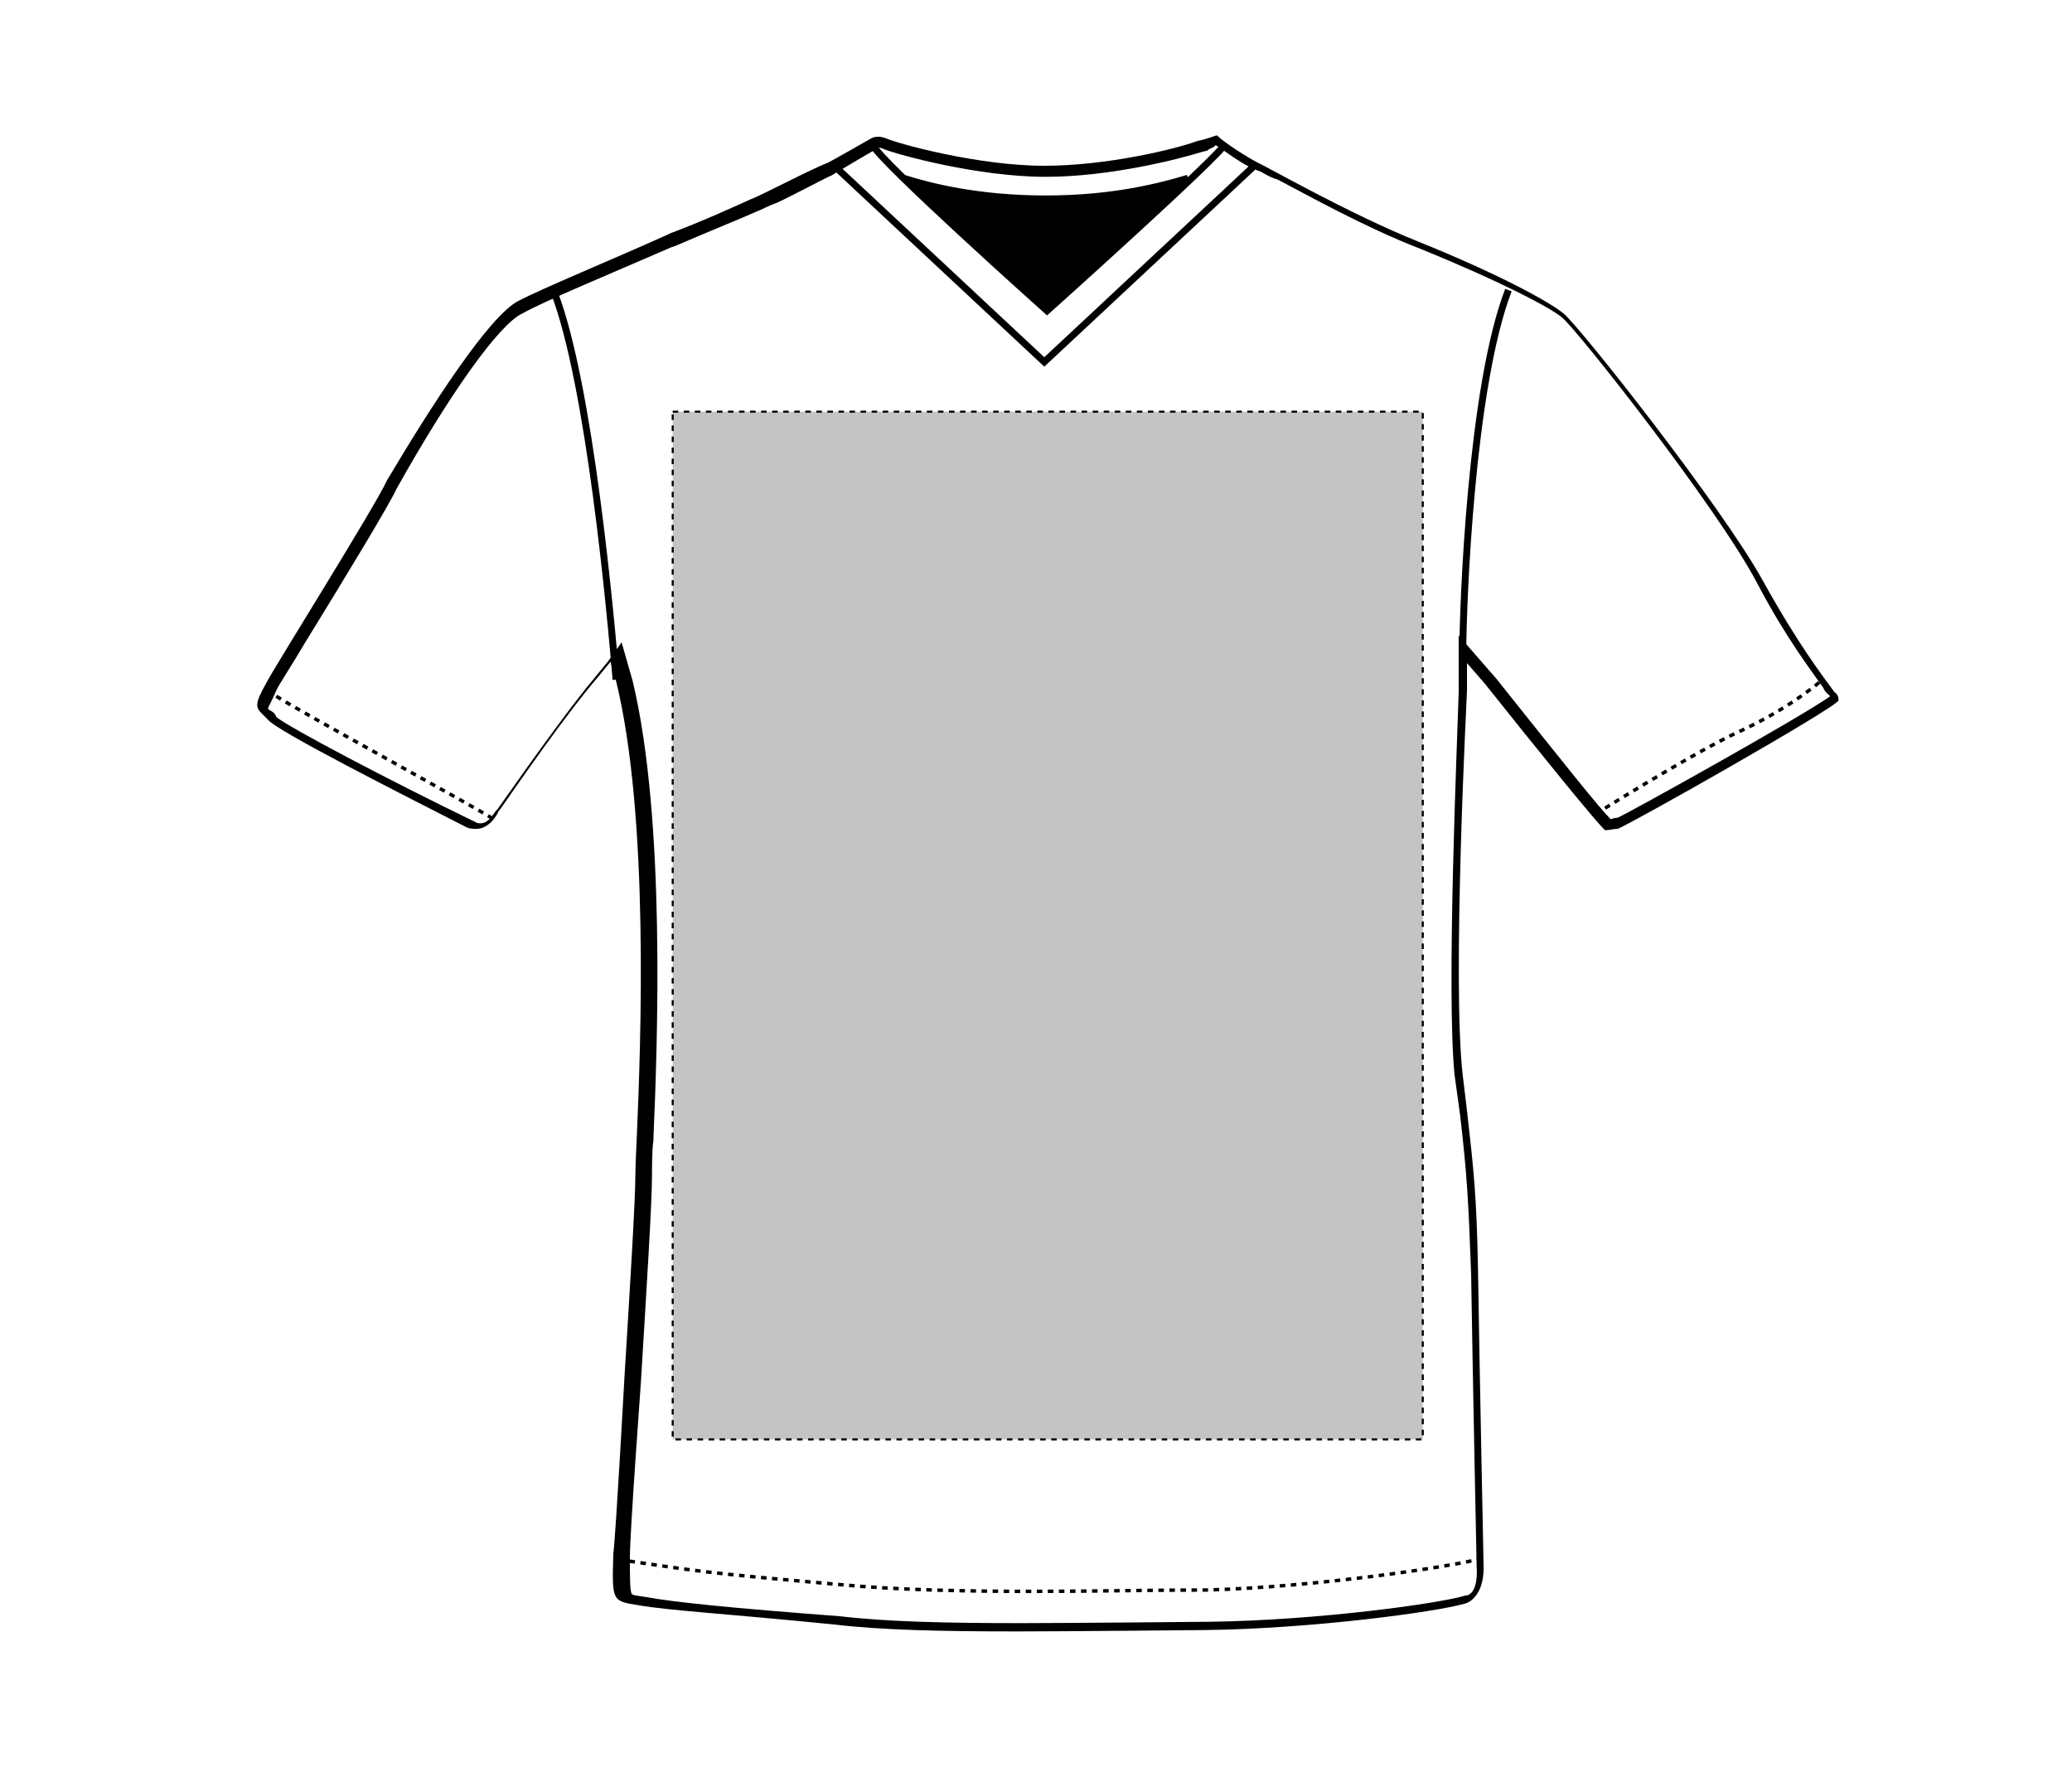 <?xml version="1.0" encoding="UTF-8"?>
<svg xmlns="http://www.w3.org/2000/svg" xmlns:xlink="http://www.w3.org/1999/xlink" version="1.1" id="Layer_1" x="0px" y="0px" viewBox="0 0 150 129" style="enable-background:new 0 0 150 129;" xml:space="preserve">
<style type="text/css">
	.st0{fill:none;stroke:#000000;stroke-width:0.25;stroke-dasharray:0.4;}
	.st1{fill:none;stroke:#000000;stroke-width:0.5;}
	.st2{fill:#C4C4C4;stroke:#000000;stroke-width:0.15;stroke-dasharray:0.4;}
</style>
<g id="v-neck-top-front-garmentoutline">
	<path d="M88,10.5c0.8,0.5,2,1.5,3.2,1.9c0.1,0,0.6,0.4,1.3,0.6c2.1,1.1,6.4,3.5,10.3,5c5.9,2.4,9.5,4.3,10.3,5   c1.1,0.9,11.2,13.7,14.1,19.2c2.1,4,3.9,6.3,4.8,7.6c0.1,0.3,0.4,0.5,0.5,0.6l0,0c-2.1,1.5-14.5,8.4-15.4,8.8   c-0.3,0-0.4,0.1-0.5,0.1c-0.8-0.8-3.2-3.8-8.3-10.2l-1.4-1.6l-1.3-1.5v2v2v0.1c-0.1,3.5-0.9,21.7-0.3,27.7l0.4,2.9   c0.5,4.3,0.6,6.1,0.8,11.5c0.1,6.7,0.4,21.2,0.4,21.2c0.1,1.6-0.4,2.1-0.8,2.1l0,0l0,0c-2,0.6-10.8,1.8-18.5,1.9   c-0.1,0-10.3,0.1-13.7,0.1c-5.4,0-9.7-0.1-13.1-0.5c-7.9-0.6-11.9-1-14.1-1.4c-0.6-0.1-1-0.1-1-0.3c-0.1-0.3-0.1-1.3-0.1-2.6   c0-1.8,0.8-12.6,0.8-12.7c0.4-6.6,0.8-12.9,0.8-14.9c0-0.3,0-2,0.1-2.5v-0.1c0.3-6.9,0.9-23.2-1.5-33.2l-0.4-1.4L45,46.5l-1,1.4   L43.1,49c-1.6,1.9-4,5.2-7.1,9.6l-0.1,0.1c-0.3,0.4-0.6,0.9-1.1,0.9c-0.1,0-0.3,0-0.4-0.1c-6.2-3-13.6-6.9-14.4-7.6   c-0.1-0.3-0.3-0.4-0.5-0.5l-0.1-0.1l0,0c0-0.1,0.3-0.6,0.6-1.3c0.1-0.3,1.1-1.8,2.1-3.5c3.2-5.2,6.1-10,6.6-11.1   c3.8-6.8,7.4-11.9,9.1-12.7c1.6-0.9,6.2-2.8,10.8-4.8l0.3-0.1c2.3-1,4.8-2,5.9-2.5c0.3-0.1,0.8-0.4,1.4-0.6c1.3-0.6,3.5-1.8,4-2   c0.5-0.3,2.5-1.5,3.4-2c0,0,0,0,0.1,0c0,0,0.1,0,0.3,0.1c1,0.4,6.8,2,11.7,2c4.7,0,9.7-1.3,11.3-1.8l0.4-0.1   C87.6,10.7,87.9,10.7,88,10.5 M88.1,9.8c-0.1,0-0.8,0.3-1.4,0.4c-1.6,0.6-6.6,1.8-11.1,1.8c-4.8,0-10.6-1.6-11.5-2   c-0.3-0.1-0.4-0.1-0.5-0.1s-0.3,0-0.5,0.1c0,0-2.8,1.6-3.2,1.8c-0.9,0.3-4.9,2.4-5.5,2.6c-1.1,0.5-3.5,1.6-5.9,2.5L48.3,17   c-4,1.8-9.1,3.9-10.8,4.8c-2.1,1.1-6.3,7.6-9.5,13c-0.8,1.8-8.2,13.6-8.7,14.6c-0.9,1.6-0.8,1.8-0.3,2.3c0.1,0.1,0.3,0.3,0.4,0.4   c0.6,0.8,9.7,5.4,14.4,7.8C34,60,34.3,60,34.5,60c0.9,0,1.5-1,1.6-1.3l0.1-0.1c1.4-2,4.7-6.8,7.1-9.6l0.9-1.1l0.4,1.4   c2.4,9.8,1.8,26.1,1.5,33c0,0-0.1,2.1-0.1,2.6c0,2-0.4,8.4-0.8,14.9c0,0-0.6,11-0.8,12.7c-0.1,3.4-0.1,3.4,1.8,3.7   c2.3,0.4,6.2,0.6,14.2,1.4c3.4,0.4,7.7,0.5,13.2,0.5c3.5,0,13.7-0.1,13.7-0.1c7.7-0.1,16.6-1.3,18.7-1.9c0.5-0.1,1.5-0.8,1.4-2.9   c0,0-0.3-14.5-0.4-21.2c-0.1-5.4-0.3-7.2-0.8-11.6l-0.3-2.5c-0.8-6.7,0.3-27.7,0.3-27.9v-2l1.3,1.5c3.9,4.9,8.2,10.2,8.7,10.6   c0.3,0,0.6-0.1,0.9-0.1c0.5-0.1,15.9-8.8,16-9.3c0-0.1,0-0.4-0.3-0.6c-0.8-1.1-2.6-3.4-5.2-8.1c-3-5.4-13.2-18.3-14.4-19.3   c-1.1-0.9-4.8-2.9-10.5-5.2c-5-2-11.1-5.5-11.6-5.7C90.3,11.4,88.6,10.3,88.1,9.8L88.1,9.8z"></path>
	<path class="st0" d="M107.3,112.8c-2,0.6-12.2,2.1-19.9,2.3c-3.8,0-8.2,0.1-12.7,0.1c-4.8,0-9.8-0.1-14-0.5   c-10.2-0.9-9.7-0.9-15.9-1.8"></path>
	<path class="st0" d="M131.7,49.4c0,0-2.3,2-6.1,3.7c-3.7,1.8-10.2,5.9-10.2,5.9"></path>
	<path class="st0" d="M20,50.4c1.5,1,14.2,7.9,15.9,9"></path>
	<path class="st1" d="M105.9,47.2c0-3.5,0.6-19.2,3.3-26.2"></path>
	<path class="st1" d="M44.6,49.2c-0.4-4.7-1.9-21.4-4.5-28.1"></path>
	<path class="st1" d="M60.5,12.1l15.1,14.1l15.1-14.1"></path>
	<path class="st1" d="M65.4,12.9c1.9,0.6,5.4,1.5,10.3,1.5S84,13.5,86,12.9"></path>
	<path class="st1" d="M63.2,10.5c0.3,1,12.6,12,12.6,12s12.6-11.3,12.9-12.1"></path>
	<path d="M86,13.1l-10.2,9.4l-10.2-9.4c0,0,3.9,1.4,10.5,1.3C76.1,14.5,82.8,14,86,13.1z"></path>
</g>
<rect id="v-neck-top-front-garmentscreenbounds" x="48.7" y="29.8" class="st2" width="54.3" height="74.4"></rect>
</svg>
